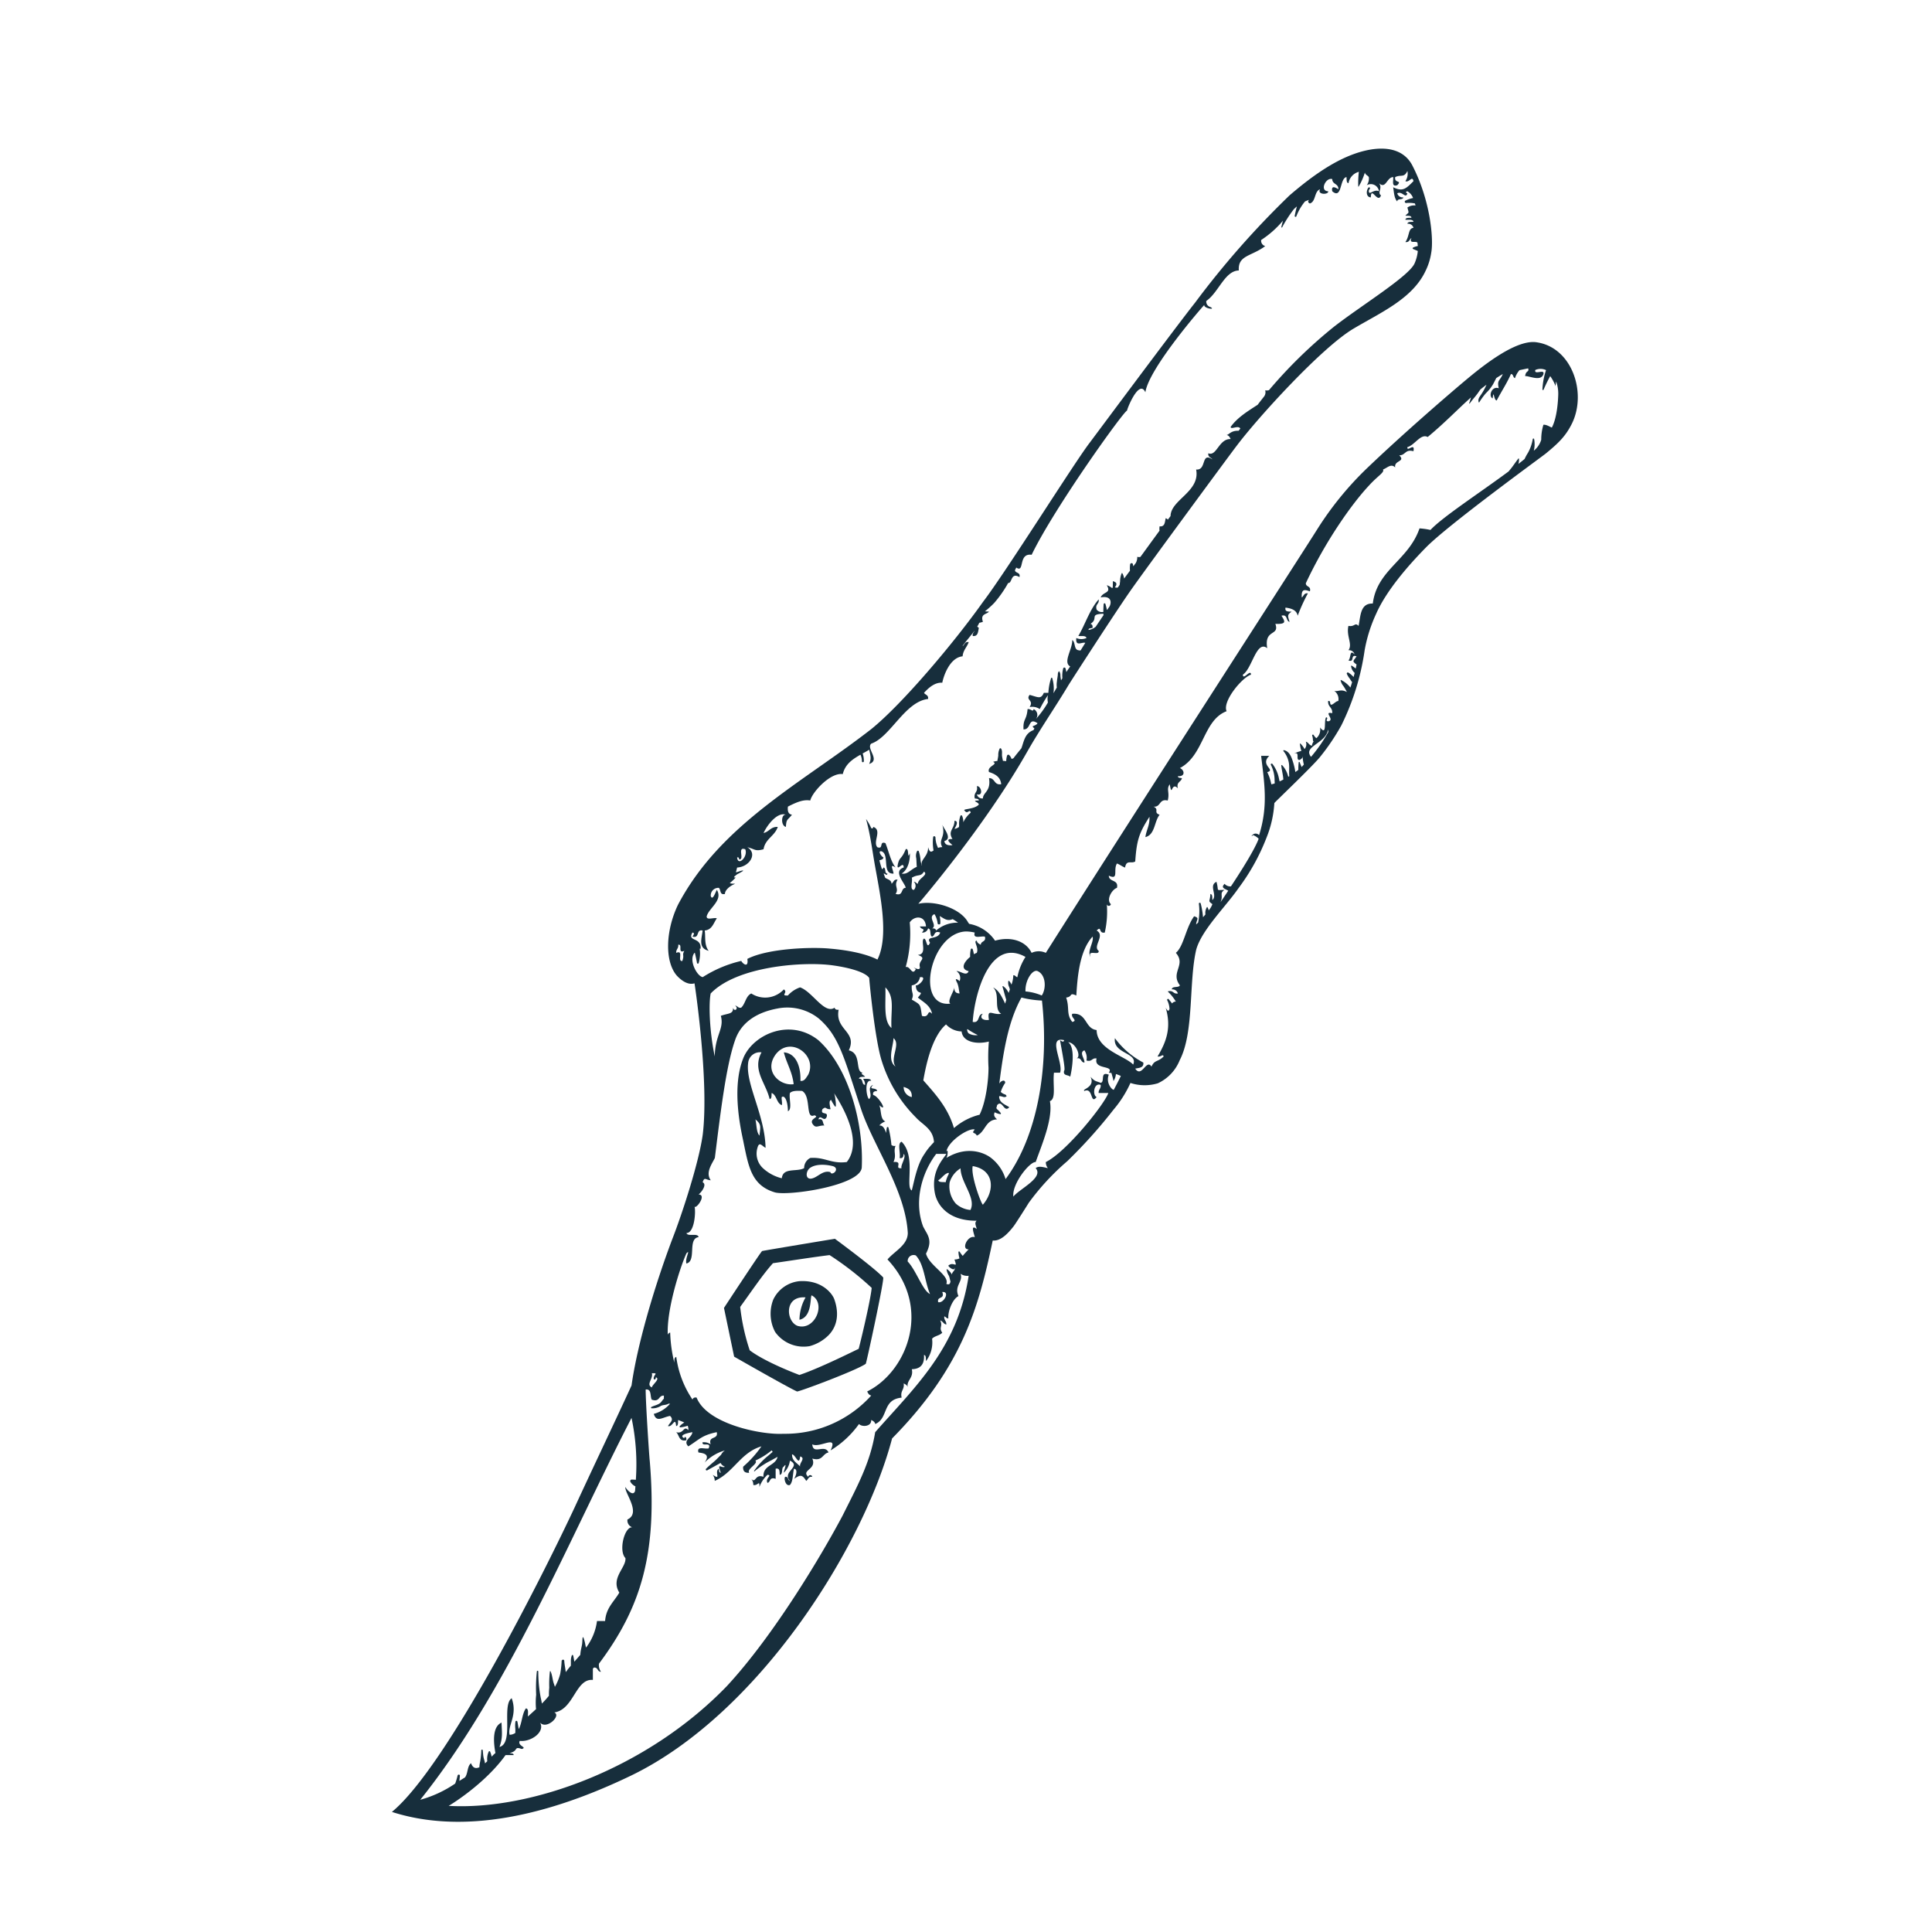 <svg xmlns="http://www.w3.org/2000/svg" xmlns:xlink="http://www.w3.org/1999/xlink" width="416" height="416" viewBox="0 0 416 416">
  <defs>
    <clipPath id="clip-tool-3">
      <rect width="416" height="416"/>
    </clipPath>
  </defs>
  <g id="tool-3" clip-path="url(#clip-tool-3)">
    <path id="Path_3128" data-name="Path 3128" d="M812.48,258.72s11.7,6.7,13.543,7.5c.3.127,12.924-4.584,14.8-5.96.13-.094,4.063-18.245,3.751-18.592-1.775-1.988-10.4-8.327-10.4-8.327s-15.613,2.58-15.666,2.642c-.178-.007-8.215,12.245-8.215,12.245Zm8.356-20.121c3.255-.46,9.032-1.366,12.2-1.743a64.913,64.913,0,0,1,9.06,7.057c-.216,2.623-2.609,12.548-2.808,13.135-.474.178-8.2,4.1-12.753,5.617,0,0-7.233-2.684-10.7-5.314a45,45,0,0,1-2.051-9.337c2.429-3.341,4.925-7.067,7.061-9.415" transform="translate(-654.406 33.394)" fill="#172e3c" fill-rule="evenodd"/>
    <path id="Path_3130" data-name="Path 3130" d="M818.611,250.956a7.524,7.524,0,0,0,7.434,3.06,9.106,9.106,0,0,0,4.169-2.447c2.124-2.279,2.02-5.226,1.13-7.683-.428-1.173-2.647-4.16-7.506-3.858a7.015,7.015,0,0,0-5.617,3.948,8.383,8.383,0,0,0,.391,6.979m6.558-7.434a10.037,10.037,0,0,0-1.313,4.811c2.785-.593,2.257-4.97,2.625-5.248,3.223,1.675.7,7.725-3.063,6.558-2.466-.959-2.922-6.5,1.75-6.121" transform="translate(-651.715 35.836)" fill="#172e3c" fill-rule="evenodd"/>
    <path id="Path_3132" data-name="Path 3132" d="M1004.35,103.193c-4.609-.619-12.133,5.608-15.33,8.284-3.352,2.806-13.588,11.615-21.483,19.208a69.889,69.889,0,0,0-10.264,12.665c-3.328,5.326-39.732,61.662-58.521,91.326a3.6,3.6,0,0,0-3.06,0c-1.2-2.516-4.386-3.617-7.871-2.624a8.495,8.495,0,0,0-5.591-3.625,3.373,3.373,0,0,0-.238-.357c-1.626-3.005-7.222-4.773-10.689-3.955-.005,0,14.244-16.525,23.444-32.747,2.784-4.905,6.016-9.542,8.912-14.384,1.029-1.638,9.77-15.186,13.26-20.2,3.146-4.516,21.991-30.1,22.906-31.259,4.556-6.073,18.375-21.257,25.228-25.283,5.9-3.49,12.621-6.425,15.438-12.349a13.381,13.381,0,0,0,1.262-4.044c.516-2.906-.172-11.24-4.15-18.853-2.523-4.6-8.631-4.1-14.171-1.662-4.828,2.121-9.33,5.784-12.2,8.237a188.821,188.821,0,0,0-20.36,23.13c-4.1,5.164-22.213,29.535-22.717,30.192-3.269,4.255-17.976,27.735-22.91,34.187-6.072,8.577-17.308,21.94-24.064,27.406-14.964,11.647-32.476,20.431-41.648,37.871-2.688,5.629-2.84,12.159-.257,15.195.984,1.064,2.427,2.127,3.832,1.684.1.5,3.151,21.015,1.784,32.479-.76,5.77-4.328,16.853-6.564,22.581-3.981,10.565-7.583,22.976-8.776,31.524-3.709,8.1-7.892,16.8-12.244,26.238-5.9,12.656-27.209,55.565-39.356,65.592,18.772,6.03,39.626-2.1,51.6-7.873,27.41-13.327,49.914-49.071,56.1-72.545,15.261-15.487,18.693-28.515,21.672-42.623,1.8.206,3.493-1.783,4.5-3.065.412-.523,3.082-4.748,3.247-5.037a52.584,52.584,0,0,1,8.307-8.98,107.373,107.373,0,0,0,9.952-11.088,24.158,24.158,0,0,0,3.646-5.75,9.842,9.842,0,0,0,5.893.072,9.252,9.252,0,0,0,4.713-4.971c3.136-6.034,1.915-16.813,3.558-23.821,1.165-4.209,6.329-9.221,9.12-13.247a45.446,45.446,0,0,0,6.015-10.853,23.5,23.5,0,0,0,1.683-7.452c.5-.572,7.752-7.464,9.719-9.773a47.152,47.152,0,0,0,4.709-6.948,53.511,53.511,0,0,0,5.016-16.174,31.713,31.713,0,0,1,2.482-7.862c2.128-4.858,6.759-10.249,10.744-14.3,4.821-4.907,24.973-19.539,25.787-20.209,2.72-2.235,4.314-3.754,5.68-6.562,3.188-6.68-.128-16.373-7.75-17.394M897,238.612c1.822.837,1.859,3.813.874,5.246a11.108,11.108,0,0,0-3.5-.873c-.117-2.449,1.563-4.877,2.623-4.373m-2.623-3.061a12.633,12.633,0,0,0-1.75,4.373c-.355-.085-.436-.439-.874-.439a6.22,6.22,0,0,1-.391,2.035,2.438,2.438,0,0,0-.5-.785c-.052-.051-.161-.057-.182.029a2.074,2.074,0,0,0,.19,1.291c.056.16.1.328.149.5-.09.249-.179.5-.272.75a3.6,3.6,0,0,0-1.158-1.445.106.106,0,0,0-.157.131c.264.826.451,1.656.706,2.485.033.105.064.22.1.333-.085.273-.164.542-.228.8-.694-1.348-1.261-2.821-2.625-3.5,1.613,1.451.075,4.628,1.75,5.685-1.862.354-3.063-1.344-2.626,1.311-1.363.208-2.115-.545-1.31-1.311-1.235.078-.546,2.078-2.187,1.749.389-5.948,3.647-18.286,11.371-13.992m-7.967,23.8c.008,2.5-.492,7.3-1.923,10.177a13.2,13.2,0,0,0-5.517,2.878c-1.275-4.349-3.96-7.291-6.6-10.278.451-2.456,1.627-9.217,4.895-12.047a4.733,4.733,0,0,0,3.352,1.516c.239,2.313,3.273,2.83,5.869,2.175a40.826,40.826,0,0,0-.079,5.579m-16.521,26.486c-1.463-.727.979-7.334-2.187-10.494-.988.325-.171,2.452-.437,3.5.743.163.825-.342.874-.874.709.546-.79,2.561-.437,3.061-1.743.236.47-1.549-1.75-1.311.709-1.579-.075-2.117.438-3.5a.955.955,0,0,1-.88-.176,23.753,23.753,0,0,0-.639-3.738.179.179,0,0,0-.343-.011,11.117,11.117,0,0,0-.165,1.167c-.3-.915-.68-1.684-1.474-1.615a3.093,3.093,0,0,1,1.314-.874c-1.142-.462-.826-2.381-1.314-3.5,2.016,1.848-.138-2.011-1.312-2.186-.16-.743.342-.825.876-.873-.235-.9-2.068-.105-.876-1.313-1.545.631.057,2.1-.873,3.06-.581-.329-1.1-4.274.437-3.936-.138-.593-1.094-.362-1.749-.436a2.078,2.078,0,0,1,.437,1.311c-.827-.049-.3-1.447-1.313-1.311.072-.514.8-.37,1.313-.439-.249-.408-1.216-.663-.437-.874-1.825-.086-.187-4.124-3.061-4.81,1.923-4.069-3.041-4.36-2.187-8.747-.507.071-.777-.094-.873-.437-2.2,1.494-4.785-3.477-7.435-4.373a6.174,6.174,0,0,0-2.623,1.749c-1.729.075.138-.671-.876-1.311a5.471,5.471,0,0,1-7,.876c-1.206.544-1.265,2.232-2.188,3.06-.7.123-.751-.413-1.31-.436.865.529-.111,1.507-.438.436.1,1.422-1.031,1.164-2.624,1.75.773,2.839-1.243,4.072-1.31,8.745-1.2-5.677-1.3-11.581-.876-13.555,5.662-5.889,19.924-6.908,26.148-6.073,3.948.533,7.206,1.541,7.986,2.733.014.553,1.219,13.27,2.7,17.876a29.6,29.6,0,0,0,7.334,12.137c1.459,1.624,3.723,2.441,3.911,5.336-.292.3-.56.6-.8.87a11.583,11.583,0,0,0-1.228,1.646c-1.646,2.3-2.242,6-2.753,7.89m.873,13.994c1.833,1.956,1.912,5.665,3.06,8.307-1.538-.653-3.012-5.145-4.808-7a1.281,1.281,0,0,1,1.749-1.311m-6.558-57.722c2.127,2.18,1.12,4.819,1.31,8.747-1.83-1.522-1.167-5.539-1.31-8.747m2.187,17.054c-1.867-1.326-.445-4.474-.438-6.121,1.645,1.332-.861,4.291.438,6.121M871.2,244.3c1.19,1,2.7,1.672,3.06,3.5-1.127-1.168-.459,1.005-2.184.437-.391-2.529-.2-2.33-2.186-3.5.574-1.358-.12-1.249,0-3.061a2.042,2.042,0,0,0,1.747-1.749c1.69-.3-.045,1.841-.874,1.749.075,2.453,2.1.728.437,2.624m-1.31,21.425a2.181,2.181,0,0,1-1.75-2.184c1.016.3,1.836.785,1.75,2.184m11.912-14.566c.03-.02.061-.038.092-.056a16.454,16.454,0,0,0,2.209,1.275,3,3,0,0,1-2.008-.391,1.386,1.386,0,0,1-.292-.828m-.213-21.09a8.322,8.322,0,0,1,1.855.238c-.448,1.47,1.362.68,2.188.874.317,1.194-.87.881-.877,1.75-.388-.194-.781-.385-.874-.876-.837.049.515,1.464,0,2.624a3.5,3.5,0,0,0-.616.291,8.507,8.507,0,0,0-.246-1.057.222.222,0,0,0-.425,0,6.2,6.2,0,0,0-.133,1.624c-1.254,1.033-2.259,2.617-.328,3.075-.443,1.231-1.858-.122-2.625,0a1.757,1.757,0,0,1,.68,2.15,2.241,2.241,0,0,0-.642-.423.131.131,0,0,0-.169.146,3.7,3.7,0,0,0,.313.69,5.655,5.655,0,0,1,.344,1.425c.051.269.1.538.146.81-.8-.007-1.182-.423-1.108-1.3-.172,1.023-1.63,3-.877,3.5-7.71.913-4.336-15.32,3.393-15.543m-6.888-3.7c.044,0,.079.019.119.026a5.184,5.184,0,0,1,.634,1.9c0,.325.555.365.581.036a5.787,5.787,0,0,0-.134-1.576c.915.49,1.583,1.187,2.784.664a10.268,10.268,0,0,1,1.171.76,6.944,6.944,0,0,0-4.72,1.686c-.093-.34-.365-.508-.876-.437,1.239-.688-.986-2.341.441-3.061m-1.753,2.624h-1.311c.329.825,1.3.3.438,1.311a1.194,1.194,0,0,0,1.313-.874c.8.066.268,1.481.871,1.749.688-.187.374-1.374,1.751-.874-.5,1.649-3.217.619-2.188,2.187-.743,1.657-.719-.949-1.311-.874-.8.5.806,3.374-1.311,3.5,2.131.818-.005,1.107.437,2.624.075,1.225-2.223-.635-.874.439-.792,1.582-1.206-.772-2.186-.439a26.977,26.977,0,0,0,.876-9.62c.948-1.459,3.321-1.593,3.5.874m-1.749-9.183c-.352-.083-.436-.439-.876-.439a1.2,1.2,0,0,1,0,1.75c-.963-.055-.183-1.855-.434-2.624,1.448-.839,1.9-.145,2.621-1.311,1.075.683-1.346,1.533-1.311,2.624m38.3-55.363a2.937,2.937,0,0,1-1.567.7c.014-.426.534-.342.873-.439.071-.508-.1-.779-.437-.874,1.839-1.2-.392-2.072,2.783-2.176.005.1.008.206.018.309q-.842,1.234-1.669,2.477m-76.781,50.116c1.243.075-.529-2.862,1.313-2.187.652,1.561-1.579,3.792-1.75,1.75.37-.081.414.171.437.437M820.48,236.425c-1.16.139.41-2.451-1.311-1.75-.059-.784.534-.921.436-1.749,1.048-.173-.242,1.992,1.314,1.311-.566,1.031.056.814-.438,2.187m4.4,3.483-.034-.019c-1.173-.187-3.07-3.6-1.742-5.214a.653.653,0,0,0,.074-.019c.176.732.337,1.462.467,2.206.031.172.325.189.357.008a7.265,7.265,0,0,0,.223-3.09,1.038,1.038,0,0,1,.193.019c.2-2.624-2.955-1.453-1.749-3.5.527.093.268.486,0,.874,1.63.466.693-1.639,2.184-1.311-.2,1.806-1.011,3.8,1.313,4.373-1.053-1.253-.622-3.324-.874-4.373,1.611-.137,1.9-1.6,2.625-2.623-.636-.239-2.263.511-2.188-.439.512-1.83,3.557-3.425,2.188-5.684-.258.389-.921,2.494-1.314,1.313a1.642,1.642,0,0,1,1.749-1.75c.467.407.138,1.613,1.313,1.311-.033-.734.887-1.65,2.187-2.186-.384-.051-.885.014-1.143-.161a10.469,10.469,0,0,0,1.224-1.146.031.031,0,0,0-.016-.048c-.1-.011-.209-.011-.314-.014.034-.068.072-.134.1-.206.2-.157.389-.324.611-.489a13.329,13.329,0,0,0,1.228-.691.064.064,0,0,0-.048-.113c-.519.061-.97.314-1.477.4.116-.4.2-.784.268-1.034,2.642-.128,4.5-2.994,2.187-4.374,1.716.406,1.626.953,3.5.438.366-2.259,2.419-2.829,3.063-4.811-1.526-.067-1.857,1.063-3.063,1.313.832-1.8,3-4.569,4.81-3.936-1.025-.172-1.137,2.356,0,2.623.118-1.777.3-1.344,1.313-2.623-.771-.105-1-.753-.874-1.75,2.063-1.059,3.43-1.55,4.81-1.31.423-1.815,4.341-6.084,7-5.685.519-2.143,2.111-3.213,3.807-4.176a3.264,3.264,0,0,1,.314,1.41.207.207,0,0,0,.414,0,4.55,4.55,0,0,0-.242-1.643c0-.012,0-.026-.005-.037.47-.262.944-.523,1.4-.8.382,1.6.434,1.963,0,3.06,2.505-.818-.72-3.321.437-4.373,4.106-1.38,7.247-9.051,12.245-9.62.127-.861-.59-.867-.877-1.313,1.169-1.3,2.469-2.29,3.937-2.186.249-1.363,1.574-5.416,4.373-5.684.115-1.344.948-1.967,1.313-3.063-.862-.13-.867.591-1.313.876-.029-.161,2.145-2.713,2.572-3.317-.12.385-.493.518-.387,1.13,1.154.134,1.127-.914,1.313-1.749-.134-.108-.249-.194-.355-.269a6.994,6.994,0,0,0,.448-.829,3.845,3.845,0,0,0,.781-.213c-.6-1.766.781-1.549,1.31-2.187-.273-.037-.6-.019-.865-.067a21.808,21.808,0,0,0,1.962-1.773,25.133,25.133,0,0,0,3.037-4.336c.883.148.508-2.412,2.429-1.258.26-1.075-.839-.79-.978-1.467.1-.2.193-.4.286-.594,1.878,1.29.332-3.153,3.314-2.748,4.873-10.107,19.928-31.082,20.552-31.048-.126-.092,2.579-6.971,3.938-3.936.731-5.21,12.57-18.748,12.678-18.8-.122.758,2.615,1.13,1.313.437a1.193,1.193,0,0,1-.874-1.311c2.645-1.811,3.977-6.489,7-6.56-.229-3.311,2.71-3,5.687-5.248a1.192,1.192,0,0,1-.876-1.311,21.311,21.311,0,0,0,4.7-4.169c-.138.469-.261.933-.352,1.385-.021.109.134.13.179.044a27.58,27.58,0,0,1,2.515-3.9c.214-.2.429-.406.649-.586-.172.65-.326,1.313-.466,2.011-.047.23.287.339.355.105a11.462,11.462,0,0,1,1.854-3.184,5.188,5.188,0,0,1,.925-.346c-.3.194-.362.581.139.772,1.321-.428.9-2.6,2.186-3.061-.7,1.219,1.891,1.209,1.75.439-1.943-.072-.486-3.075.876-2.624,0,1.168,1.382.949,1.313,2.186-.41-.266-1.615-1.018-1.313.439,2.147,1.833,1.56-2.795,3.06-3.061.07.514-.075,1.24.437,1.313a3.056,3.056,0,0,1,2.225-2.447,22.289,22.289,0,0,0-.128,3.153.05.05,0,0,0,.089.025,14.344,14.344,0,0,0,1.341-3.02c.1.511.612.605.847.977a2.453,2.453,0,0,1-.439,1.749,1.763,1.763,0,0,1,2.623,1.313c-1.083-.568-2.12.975-2.184,0-.045-.492.634-.683,0-.876-.6.557-.676,2.142.436,2.186.038-2.571,1.505,1.494,2.187-.436-.892-.613.43-1.507-.438-2.623,1.514,1.381,1.641-1.269,3.063-1.313.1.775-.44,2.188.873,1.749,1.137-1.15-.7-.344-.436-1.749,1.281-.612,1.88.232,2.624-1.313a2.847,2.847,0,0,1-.438,2.187c.817.418,1.463-1.31,1.748,0-1.47,1.469-2.247,2.411-4.371,1.311.168,1.142.224,2.4.873,3.061.008-.721,1.216-.245,1.314-.876a1.205,1.205,0,0,1-1.314-.873c1.089-.57,1.817,1.283,2.188,0-.243,0-.5-.354,0-.437a2.757,2.757,0,0,1,1.219,1.448,6.412,6.412,0,0,0-1.66.575c-.29.142-.046.59.243.495a6.309,6.309,0,0,1,1.822.1c.04.148.086.291.126.44a2.446,2.446,0,0,0-1.75.437c.365,1.4.37.906-.438,1.749.515.068,1.242-.075,1.313.436-.515.07-1.242-.074-1.313.438.656.075,1.615-.156,1.748.437-.512.07-1.239-.075-1.31.437a1.2,1.2,0,0,1,1.31.876c-1.186.113-.814,1.751-1.748,3.061.859.13.867-.591,1.313-.876-.682,1.555,1.484.264,1.311,1.311a3.122,3.122,0,0,1,.057.418,3.783,3.783,0,0,0-1.016.337.174.174,0,0,0-.014.3c.35.167.694.273,1.025.444a8.539,8.539,0,0,1-.712,2.7c-1.318,2.821-11.491,9.046-17.338,13.6A102.69,102.69,0,0,0,946.8,113.517a1.724,1.724,0,0,1-.814.03,1.5,1.5,0,0,1-.2,1.283c-.473.608-.955,1.206-1.417,1.829-2.132,1.391-4.336,2.714-5.813,4.759-.014.69,1.639-.433,2.076.361-.077.1-.152.212-.229.313-.051.055-.1.113-.146.167-1.635-.063-2.025.825-2.578.91.492.092.68.484.877.874-2.557-.1-3.011,3.821-4.811,3.061-.131.859.59.867.874,1.31-2.508-1.665-1.184,2.418-3.5,2.187.926,4.773-5.468,6.494-5.509,10.028-.2.251-.384.508-.578.762a1.055,1.055,0,0,0-.473-.3c-.183.836-.157,1.882-1.31,1.749a3.75,3.75,0,0,0-.014.937c-1.19,1.616-3.927,5.395-4.119,5.649a1.4,1.4,0,0,1-.679-.026,2.468,2.468,0,0,1-.333,1.366c-.045.056-.24.311-.515.675l-.1-.479c-.07-.3-.525-.225-.576.045a5.682,5.682,0,0,0-.048,1.239c0,.052,0,.1,0,.153-.392.527-.832,1.117-1.246,1.684a3.241,3.241,0,0,0-.389-1.142.094.094,0,0,0-.147,0,4.691,4.691,0,0,0-.336,1.744c-.037.235-.07.486-.085.735-.148.214-.276.411-.377.568a.834.834,0,0,1-.657-.031c.489-.63.471-1.067-.44-1.313-.007,2.359.044,1.254-1.309.874,1.078,1.779-.817,1.347-1.314,2.626,2.157-.415,2.436.889,1.906,1.952-.149.21-.3.425-.444.638-.036.037-.077.068-.116.1-.1-.432-.2-.861-.325-1.285a.194.194,0,0,0-.38.045c-.041.549-.067,1.109-.067,1.669a1.446,1.446,0,0,1-1.448-.5c-.362-1.236.616-1.134.437-2.187-1.921,2.161-2.862,5.3-4.373,7.871.656.075,1.615-.156,1.749.439a2.728,2.728,0,0,1-2.186,0c-.219,1.99,1.265.772,1.932,1.046-.339.542-.68,1.082-1.01,1.627a1.3,1.3,0,0,1-.485-.051c-1-.164-.585-1.75-1.311-2.187.057,2.024-2.076,4.792-.438,5.685-.283.384-.56.8-.839,1.213a4.837,4.837,0,0,0-.178-.807.259.259,0,0,0-.495.019,6.146,6.146,0,0,0-.175,2.115c-.1.154-.193.3-.288.459-.051-.34-.117-.678-.139-1.022a1.452,1.452,0,0,0-.262-.941.028.028,0,0,0-.045,0,.889.889,0,0,0-.242.656c-.036.526-.162,1.037-.2,1.557a4.354,4.354,0,0,0-.023,1.287l-.71,1.213c0-.018,0-.038,0-.057a7.692,7.692,0,0,0-.288-3.21.121.121,0,0,0-.221.01,12.127,12.127,0,0,0-.591,3.1c0,.029-.01.063-.012.092h-.974c-.637,1.459-1.238.915-3.059.438-.923,1.186.989,1.089,0,2.624a2.841,2.841,0,0,1,2.184.436,28.957,28.957,0,0,1,1.766-3.008,3.8,3.8,0,0,0-.008,1.585,21.258,21.258,0,0,1-2.634,3.61,1.4,1.4,0,0,0-.437-2.187c-.179.746-.563-.092-1.311,0-.209,2.5-1,2-.876,4.374,1.725.052.925-2.717,3.016-1.337-.027.048-.053.1-.085.142-.683.632-1.406.317-.577.984-.071.122-.141.245-.213.367-1.863.688-2.041,2.392-2.593,3.9-.576.717-1.171,1.428-1.708,2.146-.123.063-.283.107-.417.164a1.911,1.911,0,0,0-.518-.854.273.273,0,0,0-.422.076,3.874,3.874,0,0,0-.2,1.242c-.235-.015-.485-.052-.712-.059-.061-.3-.123-.6-.176-.9-.1-.583.119-1.214-.22-1.725a.18.18,0,0,0-.307-.011,3.1,3.1,0,0,0-.3,1.493c-.042.406-.138.788-.2,1.172a3.274,3.274,0,0,0-.922.19c1.221.563-1.376.9-.876,2.187,1.321.429,2.462,1.038,2.626,2.623-1.574.264-1.288-1.335-2.626-1.31.475,2.855-1.3,3.054-1.31,4.371a1.205,1.205,0,0,1-1.313-.874c1.575.421.852-1.966,0-1.749.318,1.336-.753,1.285-.437,2.623.339.1.862.014.876.438-1.817.06-.089.287,0,.873-.924,1.079-3.667.9-3.064,1.313.631.969,1.071-.552,1.316.437a6.193,6.193,0,0,0-1.606,2.079,3.163,3.163,0,0,0-.262-1.407.2.2,0,0,0-.343-.005,4.873,4.873,0,0,0-.288,2.067c-.007.12-.02.239-.033.358a2.284,2.284,0,0,1-.966.407c.126-.269,1.087-1.684,0-1.75-.012,1.824-1.514,2.157-.438,3.936-1.841-.075-.3.979,0,1.313-1,.12-1.643-.105-1.749-.876,1.777-.5-.016-2.567-.437-3.5.814,2.77-.963,3.072,0,4.809a2.394,2.394,0,0,0-.923.16c-.062-.137-.107-.279-.173-.41a5.463,5.463,0,0,1-.381-1.866c-.033-.261-.437-.346-.492-.051a9.464,9.464,0,0,0,.083,2.882c-.516.361-.809.5-1.173-.716.066,2.059-1.79,2.683-1.313,3.937-.022,0-.034.01-.052.011-.072-.32-.183-.628-.258-1.014a7.689,7.689,0,0,0-.395-2.071.21.21,0,0,0-.358,0,2.247,2.247,0,0,0-.171,1.542c.053.609.052,1.229.109,1.837-1.395.586-1.974,1.7-3.249,1.444,1.82-1.15,1.8-4.011,1.75-4.373-.609,1.628-.067-1.287-.876-.874-.977,2.406-1.374,1.526-1.75,3.5-.134,1.366,1.264-1.112,1.313.437-2.408.818.247,3.321.437,4.373-1.131.037-.459,1.871-2.186,1.311.811-1.15-.449-1.657.436-3.06-.861-.131-.867.589-1.313.874-.031-.846-.852-.906-1.36-1.281-.12-.3-.229-.6-.344-.9.456,0,.645.612.831,0-.721-.005-.243-1.212-.873-1.311a.436.436,0,0,1-.31.362c-.157-.464-.3-.926-.421-1.388-.046-.176-.086-.352-.128-.527.372-.127.832-.164.859-.632-.347-.049-1.327-1.448-.438-1.313,1.866.613.008,4.948,2.624,4.81-.132-1.011-.934-2.214.438-1.311-1.09-1.388-1.469-3.489-2.187-5.248-1.415-.54-.335,1.415-1.75.874-1.038-1.2,1.12-3.658-.876-4.373-.055.429-.246.343-.443.261a9.814,9.814,0,0,0-1.111-1.959c.992,3.62,1.318,6.711,1.983,10.379,1.137,6.3,2.959,14.955.469,19.892-.967-.511-3.962-1.825-10.189-2.356-3.8-.38-13.334-.1-17.82,2.208.3,1.968-.9,1.168-1.313.437a26.457,26.457,0,0,0-8.281,3.483m-3.524,59.485c.986-1.026-.362,1.15,0,2.187,2.251-.518.178-5.362,2.623-5.685-.182-.981-2.318-.011-2.623-.873,1.772.008,2.046-4.736,1.749-5.685.382.519,2.664-2.575.874-2.624.529-.388,1.9-2.13.874-2.623.381-1.272.656-.492,1.75-.439-1.221-1.647.3-3.575.876-4.81,1.128-9,2.348-19.578,4.319-25.245,1.217-3.748,4.478-6.076,9.241-6.94a10.877,10.877,0,0,1,8.827,2.177c4.325,3.773,5.314,8.024,9.1,19.511,2.537,7.7,9.575,17.49,10.057,26.676-.025,2.605-2.828,3.878-4.374,5.684,9.74,10.359,4.2,24.183-4.371,28.423.193.389.382.783.874.876a24.9,24.9,0,0,1-18.95,8.237c-4.589.275-16.4-2.049-18.657-7.8-.508-.071-.777.1-.873.438a21.331,21.331,0,0,1-3.5-9.184c-.448.1-.426.671-.422,1.227a30.808,30.808,0,0,1-.891-6.474.691.691,0,0,0-.515.478c-.275-5.407,2.613-14.44,4.013-17.533m24.488,45.916c-.642-.816-1.754-1.16-1.748-2.624.723-.048,1.505,2.694,1.748.437,1.28.372-.262,1.408,0,2.187M813.92,325.193c1.678-.079.16.358.437,1.313.372.079.413-.171.437-.439,1,.346-.753,1.53-.874,2.187-1.322-.663.363-1.919,0-3.061m-4.373,9.621a47.969,47.969,0,0,1,.929,13.323c-.31-.023-.622-.049-.922-.048a.328.328,0,0,0-.269.445,2.346,2.346,0,0,0,1.1,1.008c-.026.335-.048.679-.077,1-.436,1.348-1.944-.473-2.074-.861-.3,1.154,3.47,5.6.437,7a1.551,1.551,0,0,0,1.035,1.683c-1.671-.16-3,5.059-1.473,6.627.22,2.033-3.266,4.3-1.314,7.433-1.117,1.943-2.862,3.259-3.06,6.123h-1.747a12.031,12.031,0,0,1-2.359,5.726c-.04-.157-.076-.314-.119-.47a9.423,9.423,0,0,0-.447-1.71.087.087,0,0,0-.164.025c-.082.451-.049.888-.113,1.344-.082.587-.254,1.153-.331,1.743-.026.2-.049.41-.064.627-.423.495-.854.979-1.284,1.467-.071-.447-.141-.895-.253-1.331a.151.151,0,0,0-.288-.018,3.654,3.654,0,0,0-.2,1.43c0,.24-.005.508-.008.783-.38.448-.749.9-1.094,1.387-.106-.9-.3-1.792-.322-2.43a.251.251,0,0,0-.377-.217c-.007-.015-.005-.033-.011-.048,0,.02-.007.035-.007.056a.274.274,0,0,0-.173.246,20.043,20.043,0,0,1-.314,2.807,11.674,11.674,0,0,1-1.138,2.754c-.067-.238-.143-.474-.227-.7-.306-.861-.309-1.795-.7-2.63a.078.078,0,0,0-.149.022,23.884,23.884,0,0,0-.135,3.508,12.41,12.41,0,0,0-.072,1.717,20.359,20.359,0,0,1-1.518,1.683c-.067-.445-.164-.893-.264-1.341a29.9,29.9,0,0,1-.508-5.55.158.158,0,0,0-.316-.015,34.357,34.357,0,0,0-.145,5.019,15.536,15.536,0,0,0-.027,3.085c-.564.516-1.145,1.038-1.743,1.587-.034-.693.21-1.668-.437-1.749-.84,1.153-.833,3.156-1.531,4.451-.139-.533-.179-1.085-.314-1.62a.209.209,0,0,0-.4,0,5.579,5.579,0,0,0-.034,1.538c.016.313,0,.616,0,.917a2.24,2.24,0,0,1-1.223.4c-.5-2.015,1.787-4.134.438-7.87-2.194,1.459.521,9.67-2.625,10.494.714-1.962.527-3,.438-5.248-1.917.865-1.8,3.97-1.311,6.56a5.371,5.371,0,0,0-.806.78,6,6,0,0,0-.344-1.1.162.162,0,0,0-.28-.014,3.8,3.8,0,0,0-.325,2.09c-.16.157-.32.318-.489.466-.007-.053-.012-.108-.023-.163-.119-.582-.3-1-.361-1.571-.041-.37-.062-.738-.107-1.108-.023-.186-.291-.141-.309.026a18.611,18.611,0,0,1-.228,2.359,6.553,6.553,0,0,0-.182,1.29c-.735.332-1.407.227-1.795-.867-.848.609-.652,2.264-1.313,3.06-.333.2-.746.463-1.2.75.044-.376.086-.75.107-1.126.016-.292-.415-.309-.49-.051a14.2,14.2,0,0,1-.523,1.751,25.094,25.094,0,0,1-7.516,3.486c18.772-23.43,32.088-56.224,45.477-82.209m52.473,3.06c-1.072,6.594-3.807,11.528-7,17.928-4.328,8.176-14.652,25.638-24.925,36.733-17.132,17.755-42.181,26.8-59.908,25.8,2.16-1.29,8.385-5.539,12.245-10.932h1.749c-.014-.426-.537-.34-.876-.439,2.038-.474.79-1.512,2.624-.874,1.292-.38-1.014-.654-.437-1.749,2.328.283,5.508-1.856,4.374-3.937,1.406,1.608,4.639-1.525,3.06-2.186,4.232-.616,4.564-7.336,8.307-7v-2.407c.068-.079.13-.161.193-.246.951-.13.743.9,1.557.9a2.453,2.453,0,0,1-.436-1.75c9.14-12.2,12.613-23.889,10.931-43.729-.082-.495-.88-12.346-.874-15.3,1.326-.161.907,1.423,1.311,2.187,1.769.6,1.384-.951,2.623-.874a3.533,3.533,0,0,0-.005.645,4.918,4.918,0,0,0-.477.579c-.493.753-1.484.837-2.216,1.219a.158.158,0,0,0,.021.288,3.388,3.388,0,0,0,2.044-.53c.456-.216.977-.158,1.426-.369.071-.034.138-.074.206-.108a1.62,1.62,0,0,0,.314.025,6.948,6.948,0,0,1-3.5,2.184c.587,1.932,1.858.739,3.5.438.948.91-.053,1.412-.437,2.187.975.339,1.56-2.186,1.75,0,.512-.071.369-.8.436-1.313.432.194.918.335,1.322.551a3.785,3.785,0,0,0-.993.8c-.1.12.047.251.167.239a7.479,7.479,0,0,0,1.553-.348,1.777,1.777,0,0,1,.138.947c-1.067-1.109-.932.922-2.623.437.706.605.542,2.081,2.186,1.749.124-.78-.414-.9-.436-.436-1.412-.75,1.093-1.187,1.749-1.313-.115,1.251-2.141,1.744-.876,3.061,2.464-1.559,2.945-2.4,6.124-3.061.38,1.693-1.911.714-1.314,2.624a2.459,2.459,0,0,0-1.75-.439c-.173,1.049,1.993-.24,1.313,1.311-.826.2-2.634-.593-2.187.876.891.143,2.684.257,1.313,2.187a9.736,9.736,0,0,1,4.373-2.624,2.53,2.53,0,0,0-.835.952c-.456.415-.857.884-1.321,1.292-.635.556-1.307,1.1-1.9,1.7a.215.215,0,0,0,.262.335c.936-.529,1.915-1.048,2.867-1.594a1.654,1.654,0,0,0,.926.809c-.677.482-1.775-1.142-.876,1.311-.425-.011-.339-.534-.437-.874-1.06.686.68,2.626-1.311,1.311a2.064,2.064,0,0,1,.438,1.313c4.059-1.773,5.554-6.106,10.057-7.434a23.659,23.659,0,0,1-3.934,4.373q-.123,1.43,1.311,1.311c-.641-.813,2.061-1.97,1.311-2.624a15.65,15.65,0,0,0,3.5-2.186.634.634,0,0,1,.213.328c-.452.378-.87.768-1.234,1.044a16.313,16.313,0,0,0-2.748,3.026c-.057.075.053.153.115.087a17.148,17.148,0,0,1,3.642-2.374c.359-.225.836-.463,1.3-.736-.452,2-3.184,1.716-3.039,4.311-1.906-.7-1.582,1.519-2.623.437a2.033,2.033,0,0,1,.434,1.311c.956.279,1.393-1.24,1.314.437a6.925,6.925,0,0,1,1.75-2.624c1.126.105-.6.753,0,1.75.687-.187.373-1.376,1.749-.874v-2.187c.932-.2.833.624.874,1.311.809-.066.269-1.479.874-1.749.82-1.1.048.728,0,1.311A4.35,4.35,0,0,0,843.657,344c2.594,1.346-1.8,2.371,0,4.374-.477-.109-.3-.87-.876-.874-.572-.216-.191,2.169.876,1.749.691-.766.585-2.329.876-3.5,1.022.113.249,1.922,0,2.187,1.336-.885,1.757-.99,2.623.437.445-.284.451-1.007,1.31-.874a.442.442,0,0,0-.873,0c-1.62-1.508,1.929-1.545.873-3.936,2.255.65,2.167-1.044,3.5-1.313-.8-1.9-3.329.632-3.5-1.749,1.656.873,5.647-2.223,3.934,1.311a20.731,20.731,0,0,0,6.124-5.684c.709.714,2.746.526,2.624-.876.388.2.78.385.873.876,2.936-1.251,1.407-5.246,5.687-5.685-.351-1.516.65-1.68.437-3.06.389.193.781.383.874.874-.333-1.571,1.318-2,.876-3.936,1.855-.038,2.757-1.033,2.621-3.061.514.071.372.8.437,1.313a6.557,6.557,0,0,0,1.311-4.811c.537-.631,1.671-.664,2.188-1.311-.8-1.137.188-1.32-.437-2.624.572.154.687.77,1.313.876.053-.785-.537-.923-.438-1.749.354.082.434.437.873.436-.134-1.541.91-4.188,2.187-4.81-1-2.217,1.076-3.124.437-4.81a2.465,2.465,0,0,0,1.751.437c-2.34,15.589-11.738,24.12-20.118,33.67M876.453,307.7c1.783-.16.285,2.529-.876,2.187-.327-1.348,1.508-.534.876-2.187m7-11.808c-1.514-.5-3.031,2.694-1.31,2.624a16.49,16.49,0,0,0-1.279,1.41,6.27,6.27,0,0,1-.653-.885c-.067-.112-.275-.1-.271.055a5.473,5.473,0,0,0,.223,1.365,2.406,2.406,0,0,1-1.082.243c.766,2.176-.143.287-1.314,1.313.051.347,1.447,1.324,1.314.437.288.623-.522.833-.545,1.482a3.288,3.288,0,0,0-1.046-1.139c-.053-.027-.1.027-.1.077a3.5,3.5,0,0,0,.486,1.32c.186.419.214.855.355,1.223-.1.381-.126.832-.9.535.762-1.836-3.731-3.918-4.382-6.543a.866.866,0,0,0,.088-.127c.784-1.656.933-2.783.018-4.378-.257-.443-.484-.858-.71-1.279-2.01-5.292-.4-11.432,2.8-15.659h2.188c-.742,1.213-3.322,3.718-2.486,8.349.455,2.58,2.809,6.072,9,6.038-.417.433-.253.8.048,1.792-1.44-1.1-.627.881-.437,1.749m-7.871-12.244c.807-.463,1.21-1.332,2.188-1.624a.808.808,0,0,0,.109.117c-.014.07-.045.13-.053.2a6.228,6.228,0,0,0-.641,1.721c-.587-.086-1.428.083-1.6-.417m2.452.463a5.305,5.305,0,0,1,2.354-3.037c.011,3.033,3.423,6.415,2.126,8.964a5.347,5.347,0,0,1-3.164-1.387,5.689,5.689,0,0,1-1.315-4.541M885.2,288.9c-.408-.247-2.662-6.393-2.187-8.308,4.7.794,4.791,5.314,2.187,8.308m4.888-5.511a9.125,9.125,0,0,0-3.119-4.556c-1.5-1.172-5.218-2.691-9.639.008.383-.482.383-2.268,0-1.311.322-2.3,4.877-5.259,6.12-4.81-.867,1.008.111.486.437,1.311,1.855-.769,1.825-3.423,4.373-3.5-.735-.626-.717-1.016-.522-1.53a3.949,3.949,0,0,0,1.213.4.129.129,0,0,0,.126-.184,4.324,4.324,0,0,0-.765-.825,3.446,3.446,0,0,1-.22-.287,3.965,3.965,0,0,0,.168-.632c1.15-1.336,1.474,1.774,2.623.439-.863-.594-2.035-.881-2.186-2.188.019-.078.052-.145.074-.223.071.012.124.031.21.042.568.071.822.363,1.288.038a.086.086,0,0,0,.014-.119c-.18-.275-.2-.266-.531-.381a2.3,2.3,0,0,1-.7-.463,7.132,7.132,0,0,1,.958-1.953c-.044-.921-1.075-.328-1.281.193.785-6.053,1.749-13.163,4.778-18.559a21.636,21.636,0,0,0,4.414.645c1.585,14.4-.953,29.224-7.834,38.447m23.3-19.234c-.366.064-1.772-1.475-1.075-3.242-1.977-.814-.76,1.572-1.749,1.75-1-.421-1.216-.224-2.187-1.313,1.105,2.3-1.964,2.658-1.313,3.063,1.918-.863,1.234,3.091,2.625,1.309-.934-.4-.6-3.179.874-2.621.1.826-.493.964-.437,1.749h2.087c-.777,2.336-8.961,12.639-13.458,14.868a2.069,2.069,0,0,0,.44,1.311c-.739-.142-1.966-.585-2.625,0,1.8,2.04-3.4,4.407-4.808,6.123-.335-2.751,3.553-7.557,4.808-7.434,1.261-3.6,3.784-9.344,3.061-13.12,1.4-.484.578-3.527.874-6.121h1.313c.78-2.13-2.83-7.927.876-7-.094.527-.486.268-.876,0,.324,2.018,1.246,6.478.876,6.558-.3,1.175.9.846,1.31,1.311.217-.785,1.315-6.192-.436-7.434,1.668.112,2.927,3.191,1.749,3.5,1.194-.318.88.869,1.747.876.123-.766-1.229-2.183,0-2.624a2.843,2.843,0,0,1,.438,2.186c1.238.361,1.135-.616,2.187-.437-.714,2.52,3.888,1.37,2.623,3.061.206.018.395.048.583.079.126.586.361,1.188.409,1.658a.028.028,0,0,0,.053.011,3.122,3.122,0,0,0,.489-1.455,6.812,6.812,0,0,1,1.061.421q-.727,1.494-1.52,2.964m42.472-71.685c-1.836-2.3,3.208-2.828,3.68-5.895a1.939,1.939,0,0,1,.033.548,32.242,32.242,0,0,1-3.713,5.347m51.841-70.9c-.358-.134-1.217-.7-1.809-.594a11.062,11.062,0,0,0-.464,3.216,4.763,4.763,0,0,1-1.6,2.359,5.8,5.8,0,0,0,.067-2.507.149.149,0,0,0-.294.022,9.162,9.162,0,0,1-1.042,2.959,9.878,9.878,0,0,0-.71,1.306c-.419.347-.87.708-1.337,1.075a3.342,3.342,0,0,0,.123-1.127.075.075,0,0,0-.131-.034c-.555.7-1.033,1.452-1.59,2.152-.171.212-.348.4-.488.6-6.062,4.509-14.255,9.826-16.852,12.62a15.211,15.211,0,0,0-2.356-.337c-2.35,6.86-9.157,8.908-10.058,16.181-2.712-.089-2.612,2.636-3.061,4.81-.833-.821-.791.258-2.187,0-.511,2.2.963,3.966,0,5.247a1.2,1.2,0,0,1,1.31.874c-1.119-1.16-.7.765-1.31,1.313,1.415.54.335-1.415,1.75-.874-.637,1.027-1.087.978,0,1.749-.034.216-.1.529-.18.885a6.109,6.109,0,0,0-.846-.615c-.056-.034-.16-.014-.158.07a2.329,2.329,0,0,0,.78,1.482c-.072.281-.153.576-.235.88a5.056,5.056,0,0,0-1.128-.956.23.23,0,0,0-.332.262,4.331,4.331,0,0,0,.643,1.05,5.127,5.127,0,0,0,.5.742c-.118.4-.242.791-.37,1.168a5.783,5.783,0,0,0-2-1.615.078.078,0,0,0-.107.085,2.953,2.953,0,0,0,.622,1.232,10.7,10.7,0,0,1,.731,1.265c-1.339-.717-1.835-.027-2.724-.251a2.143,2.143,0,0,1,.876,2.187c-.582-.064-1.628,1.47-1.75.437-.025-.266-.067-.518-.438-.437-.113,1.28.99,1.344.876,2.623-2.056-.459.717,1.477-.876,1.749-.818-.1.249-.719-.436-.873-.561.851.245,4.164-1.314,2.186a2.422,2.422,0,0,1-.792,2.321,2.59,2.59,0,0,1-.582-.688c-.093-.164-.37-.072-.314.12a3.249,3.249,0,0,1,.16.944.5.5,0,0,0,.141.331,2.087,2.087,0,0,0-.361.908c-.623-.1-.735-.72-1.311-.874a1.537,1.537,0,0,1-.273,1.6,5.023,5.023,0,0,0-.881-1.186c-.049-.048-.116.011-.115.066a7.015,7.015,0,0,0,.313,1.516,7.668,7.668,0,0,0-1.669.623c1.556-.679.265,1.486,1.316,1.313.7-.392.6-.649.617-.9a8.108,8.108,0,0,0,.273,1.9c-.161.179-.307.357-.493.531-.115-.352-.3-.7-.417-1.048a.107.107,0,0,0-.2.034,12.1,12.1,0,0,0-.078,1.619c-.2.165-.427.32-.646.478a13.611,13.611,0,0,0-.548-2.3c-.29-.974-.794-2.209-1.914-2.412-.111-.019-.163.123-.1.2a5.593,5.593,0,0,1,1.139,2.4c.2.985,0,2.007.118,2.989-.074.045-.146.1-.221.142a5.41,5.41,0,0,0-1.317-2.492.107.107,0,0,0-.187.086c.1,1.014.384,1.982.445,3-.272.143-.545.284-.8.4-.053-.223-.109-.439-.147-.642a7.525,7.525,0,0,0-1.385-3.1c-.149-.2-.481-.031-.346.2a7.309,7.309,0,0,1,.791,3.35c.018.21.019.421.027.626a3.814,3.814,0,0,1-.734.194,9.864,9.864,0,0,0-.873-2.623c1.936-.5-1.672-1.478.434-3.5h-1.747c.677,5.867,1.55,10.695-.437,17.054-1.178-1.031-2.1.84-1.313,0a3.241,3.241,0,0,1,1.214.79c-1.1,3.029-5.884,10.113-5.966,10.258a1.608,1.608,0,0,1-1.37-.552c-.912.908.1,1.049.786,1.484-.081.13-1.321,1.993-1.654,2.453h-.007c.667-1.479-.324-1.9.876-2.624-2.037.005-1.147.4-1.749-1.75-1.758.824.294,2.858-.876,3.937-.067-.515.075-1.242-.437-1.313-.036,1.63-.656,1.411.437,2.186a4.26,4.26,0,0,1-.8,1.35,2.246,2.246,0,0,0-.275-.709.063.063,0,0,0-.1,0,2.367,2.367,0,0,0-.326,1.576c-.171.2-.344.41-.516.6a17.6,17.6,0,0,0-.511-2.989.2.2,0,0,0-.384.1,12.209,12.209,0,0,1-.134,3.916c-.007.033-.012.067-.018.1a4.62,4.62,0,0,1-.436.422c.056-1.094.836-1.367-.437-1.75-1.795,2.436-2.243,6.516-3.936,7.871,2.3,2.641-1.262,4.19.876,7-.269.607-1.683.066-1.75.874a1.206,1.206,0,0,1,1.311.876c-1.055.179-.951-.8-2.187-.437a9.671,9.671,0,0,1,1.75,2.186.939.939,0,0,0-.81.4c-.246-.335-.5-.643-.729-.919-.145-.176-.426.045-.314.238a4.505,4.505,0,0,1,.492,1.882c-.172.444-.343.594-.825-.287,1.285,4.345.1,7.412-1.747,10.5.75.173,1.12-.649,1.31,0-1.3,1.284-1.914.647-2.623,2.186-1.1-1.769-2.072,2.534-3.5.437.835-.183,1.883-.157,1.747-1.31a18.008,18.008,0,0,1-6.119-5.248c-.484,3.4,5.071,3.082,3.934,5.684-1.68-1.824-7.837-3.227-7.871-7.434-2.6-.317-2.022-3.809-5.247-3.5-.418.813,1.309,1.462,0,1.749-1.356-1.728-.523-2.953-1.314-5.247,1.5-.179.557-1.182,2.188-.439.235-3.638.6-9.564,3.5-12.681.366,1.127-1.272,3.169-.437,4.374-.7-1.721,1.889-.153,1.75-1.313-1.366-1,1.5-3.289-.437-4.373,1.15-1.137.343.708,1.749.437a20.148,20.148,0,0,0,.44-6.123.442.442,0,0,0,.873,0c-1.082-.97.269-3.2,1.31-3.5.414-1.869-1.729-1.183-1.749-2.624,2.236,1.01.878-1.238,1.749-2.623.649.227,1.1.648,1.75.874.291-1.77,1.314-.764,2.187-1.311.316-4.558.806-6.1,3.063-9.621.1,1.847-.675,2.825-.874,4.373,2.1-.52,1.888-3.358,3.06-4.81-1.419-.51.014-1.143-1.313-1.75,1.624.168,1.143-1.772,3.06-1.31.473-1.817-.361-2.406.437-3.5.518,3.046.3-.7,1.75.876-.373-1.4.69-1.354.876-2.186-.339-.1-.863-.014-.876-.438,1.706.115,1.4-1.361.438-1.749,5.224-2.766,4.964-10.3,10.056-12.244-.969-2.031,3.231-7.2,5.248-7.871-.041-1.352-1.708,1.351-1.75,0,2-1.284,2.93-7.557,5.25-5.686-.724-4.214,2.714-2.546,1.749-5.247,2.388.094,2.145-.464,1.31-1.75,1.406-.384.907,1.134,1.75,1.313-.388-1.276-.559-1.508.437-2.187-.687-.042-1.515.059-1.311-.876,1.566.2,2.4.672,2.623,1.75a38.064,38.064,0,0,1,2.188-4.811c-.861-.13-.869.592-1.311.877-.115-1.809.518-1.761,1.747-1.313.32-1.194-.868-.88-.874-1.749,4.309-9.224,10-17.194,13.557-20.991,1.987-2.2,3.415-2.851,3.06-3.5.893-.314,1.731-1.37,2.624-.437-.3-1.578,2.32-1.186.876-2.623,1.355.045,1.246-1.377,3.058-.876.387-2.035-1.441.3-1.31-.874,1.6-.452,2.895-3,4.374-2.187,3.69-3.054,6.415-5.935,9.323-8.528-.129.41-.235.831-.385,1.232-.026.072.075.141.123.071.567-.846,1.3-1.557,1.869-2.412.138-.206.294-.414.443-.622.422-.337.847-.675,1.288-1a13.018,13.018,0,0,1-1.2,2.186c-.37.546-.687.962-.469,1.6a.063.063,0,0,0,.109.012,14.67,14.67,0,0,1,1.425-1.962,9.3,9.3,0,0,0,1.494-1.84c.264-.469.5-.949.746-1.429.462-.291.913-.587,1.408-.866-.682,1.581-1.268,1.25-.874,3.061-1.478-.561-2.313,1.713-1.31,2.186.24-2.158.223.456.872.439,1-1.919,2.169-3.662,3.064-5.685.579.005.4.768.873.874a4.947,4.947,0,0,1,.966-1.71c.238-.049,1.521-.321,1.867-.384.275.885-.492.366-.646,1.658.943-.044,3.421,1.244,3.936-.438.313-1.187-2.063.313-1.747-.874a2.759,2.759,0,0,1,2.309.03,15.073,15.073,0,0,0-.78,4.16.13.13,0,0,0,.25.053,31.23,31.23,0,0,1,1.427-2.922,9.428,9.428,0,0,1,1.165,2.177,5.259,5.259,0,0,1,.116-1.014,7.726,7.726,0,0,1,.443,3.008c-.041,1.153-.238,4.781-1.374,6.907" transform="translate(-673.566 -29.505)" fill="#172e3c" fill-rule="evenodd"/>
    <path id="Path_3133" data-name="Path 3133" d="M829.842,202.65c-5.986-4.743-13.73-1.4-16.032,3.557-3.012,6.959-.264,17.25-.052,18.576,1.066,5.161,1.719,9.128,6.681,10.626,2.833.858,18.6-1.443,18.753-5.389.433-9.8-2.963-21.637-9.351-27.37m-9.183,3.059c3.188-4.125,9.041.245,7,4.374-.536.806-.848,1.436-1.675,1.336.1-3.018-.873-5.93-3.572-6.146.6,2.392,1.817,4.162,2.115,6.853-3.023.433-6.513-2.832-3.865-6.418m12.192,25.635c-.182.057-.429-.108-.387-.271-1.234-.381-2.175.439-2.9.854-2.6,1.661-2.671-.921-1.533-1.755s3.123-.841,4.871-.411c1.277.335.668,1.474-.052,1.583m3.112-2.456c-3.358.443-4.717-1.115-7.868-.876a2.417,2.417,0,0,0-1.314,2.186c-1.559.884-4.561-.212-4.81,2.187A9.176,9.176,0,0,1,818,230.291a4.286,4.286,0,0,1-1.272-4.466c.393-1.463.978-.381,1.75,0-.147-7.015-4.336-13.8-3.754-18.254a2.537,2.537,0,0,1,2.878-2.3c-2.063,3.818.963,6.623,1.747,10.058.514-.07.371-.8.44-1.313,1.124.481,1.023,2.183,2.186,2.624.153-.5-.141-1.462,0-1.75.665-.43,1.294.936,1.313,3.063.993-.466.165-2.75.437-3.937.515-.5,1.545-.493,2.624-.436,2.022,1.18.631,6.16,2.623,5.246,1.292.38-1.015.656-.438,1.75.758,1.225,1.147.411,2.625.439-.467-.408-.135-1.613-1.313-1.313.429-1.227,1.165.635,1.75-.439.54-1.414-1.417-.333-.876-1.749.87-.728.557.041,1.749,0-.395-1.795-.15-1.784.109-2.016a9.874,9.874,0,0,0,.84,1.415.109.109,0,0,0,.19-.057,6.092,6.092,0,0,0-.1-1.422,4.591,4.591,0,0,0-.28-1.362c2.494,3.806,6.016,10.674,2.735,14.813M816.287,219.7c1.292,1.1,1.1,1.419.876,3.5-.693-.765-.586-2.329-.876-3.5" transform="translate(-653.633 21.323)" fill="#172e3c" fill-rule="evenodd"/>
  </g>
</svg>
